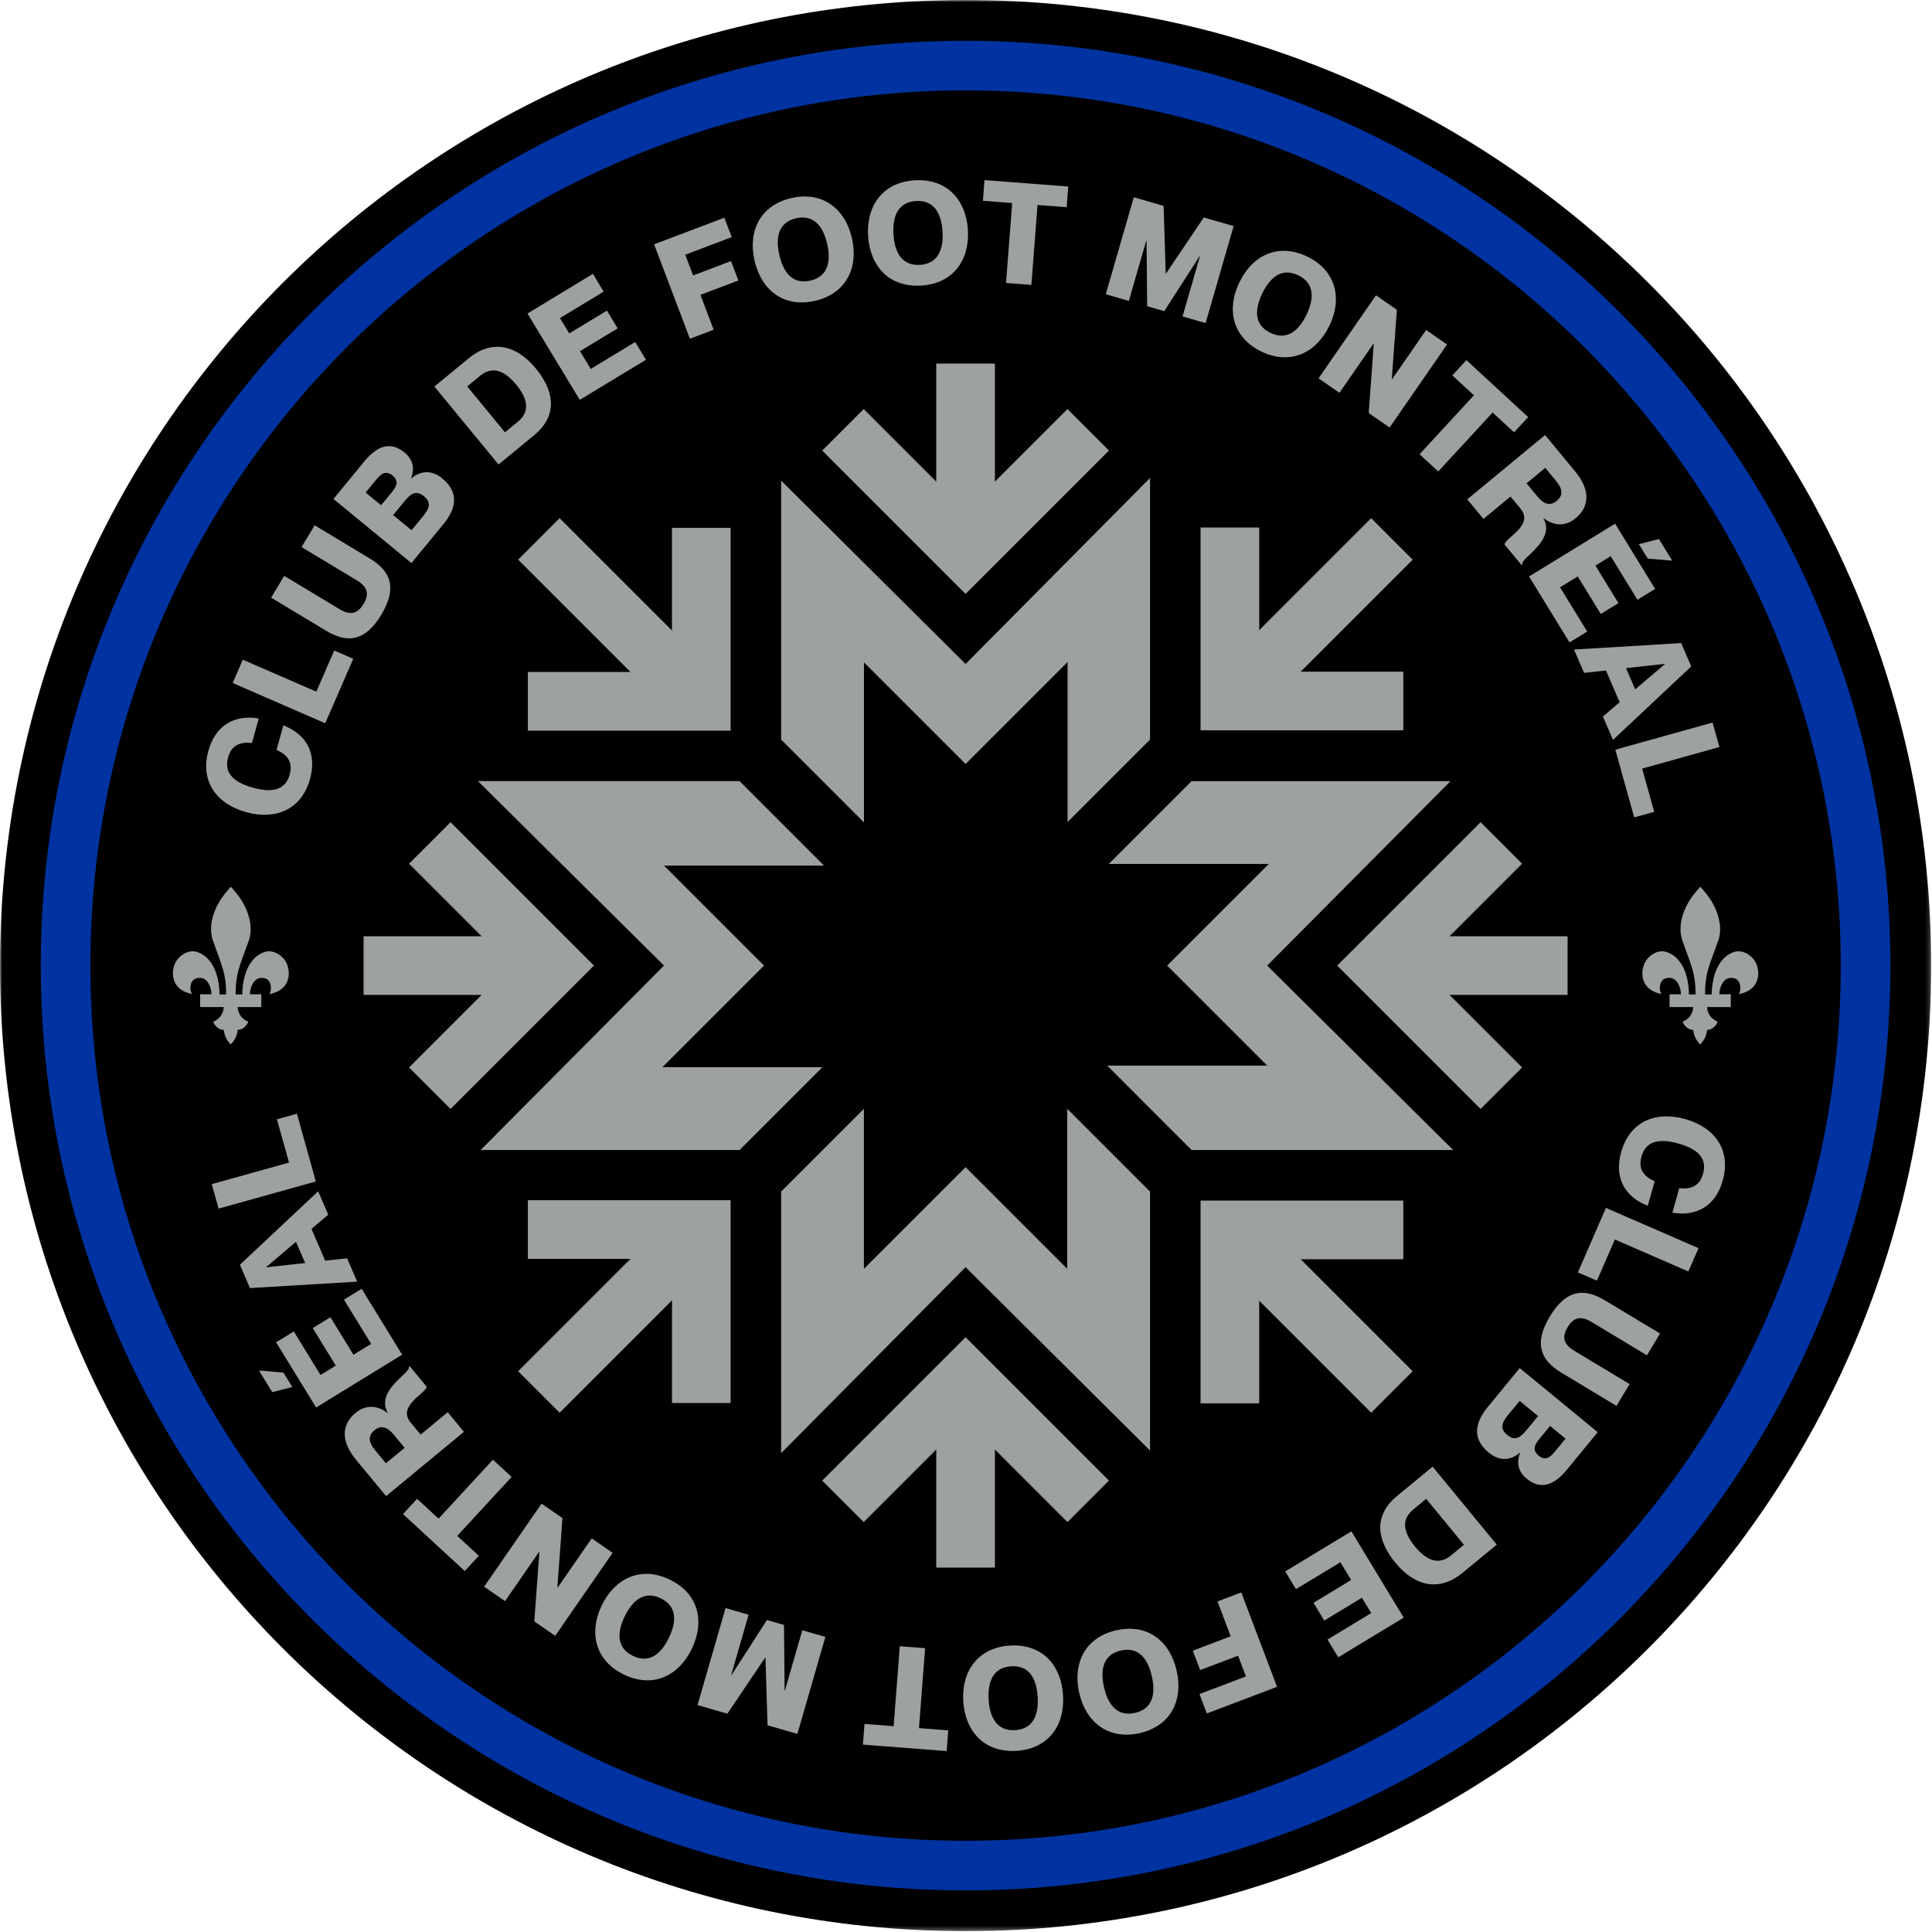 <svg height="316.228" viewBox="0 0 461 461" width="316.228" xmlns="http://www.w3.org/2000/svg" xmlns:xlink="http://www.w3.org/1999/xlink"><mask id="a" fill="#fff"><path d="m0 0h460.8v460.723h-460.8z" fill="#fff" fill-rule="evenodd"/></mask><g fill="none" fill-rule="evenodd"><path d="m460.8 230.4c0 127.246-103.154 230.4-230.4 230.4-127.247 0-230.4-103.154-230.4-230.4 0-127.247 103.153-230.4 230.4-230.4 127.246 0 230.4 103.153 230.4 230.4" fill="#000" mask="url(#a)"/><g fill="#9ea1a2"><path d="m54.427 180.733c-1.079 3.86 1.542 5.992 5.889 7.208 4.378 1.224 7.726.76 8.804-3.099.87-3.114-.652-4.799-3.137-5.914l1.633-5.838c5.303 2.043 8.123 6.468 6.345 12.824-2.049 7.332-8.271 9.823-15.277 7.864-6.975-1.949-11.003-7.308-8.954-14.638 1.769-6.324 6.474-8.646 12.013-7.693l-1.632 5.838c-2.647-.284-4.823.366-5.684 3.447"/><path d="m57.937 157.412 17.544 7.63 4.273-9.82 4.54 1.974-6.691 15.382-22.085-9.606z"/><path d="m90.988 146.673c-3.753 6.235-7.964 6.963-13.102 3.871l-13.192-7.936 3.127-5.196 13.19 7.937c2.684 1.614 4.361 1.052 5.732-1.229 1.372-2.281 1.087-4.026-1.599-5.641l-13.189-7.939 3.126-5.194 13.19 7.936c5.138 3.092 6.469 7.155 2.716 13.39"/><path d="m98.198 126.525 2.76-3.356c1.601-1.952 1.947-3.325.204-4.759-1.743-1.432-2.999-.806-4.603 1.144l-2.758 3.356zm-4.608-9.193c1.069-1.302 1.613-2.598.077-3.86-1.535-1.262-2.702-.477-3.771.823l-2.652 3.226 3.694 3.037zm4.518-3.218.052.044c1.943-1.674 4.612-2.269 7.397.019 3.954 3.25 3.414 7.036.25 10.886l-7.635 9.289-18.604-15.292 7.421-9.029c3.187-3.876 6.364-4.666 9.539-2.056 2.29 1.883 2.322 4.175 1.58 6.139z"/><path d="m120.492 103.155 3.098-2.547c2.912-2.396 2.371-5.44-.411-8.823s-5.686-4.527-8.6-2.13l-3.095 2.547zm-16.84-10.926 8.25-6.784c5.178-4.259 11.039-3.497 15.96 2.487 4.922 5.985 4.778 11.643-.399 15.901l-8.508 6.998z"/><path d="m144.82 74.116 2.566 4.234-8.989 5.445 2.565 4.234 10.602-6.422 2.566 4.236-15.788 9.564-12.479-20.599 15.613-9.459 2.565 4.236-10.428 6.317 2.217 3.66z"/><path d="m174.424 62.3 1.755 4.631-9.041 3.428 3.153 8.316-5.67 2.149-8.539-22.524 16.759-6.351 1.755 4.631-11.087 4.202 1.874 4.947z"/><path d="m197.377 58.212c-.922-4.074-3.123-7.099-7.395-6.134-4.303.972-4.96 4.643-4.038 8.717.928 4.106 3.096 7.139 7.401 6.166 4.271-.965 4.96-4.641 4.032-8.749m-17.348 3.919c-1.596-7.066 1.405-13.198 8.863-14.883 7.392-1.67 12.803 2.564 14.399 9.627 1.604 7.096-1.463 13.244-8.855 14.915-7.459 1.686-12.803-2.564-14.406-9.659"/><path d="m224.899 55.195c-.266-4.17-1.965-7.505-6.336-7.226-4.404.282-5.631 3.804-5.364 7.973.269 4.202 1.933 7.539 6.339 7.258 4.37-.279 5.631-3.803 5.362-8.005m-17.752 1.134c-.462-7.229 3.469-12.814 11.1-13.302 7.566-.483 12.242 4.55 12.704 11.78.463 7.263-3.534 12.851-11.099 13.335-7.631.489-12.242-4.55-12.705-11.813"/><path d="m241.521 48.448-6.986-.538.38-4.936 19.982 1.535-.38 4.936-6.952-.534-1.466 19.073-6.045-.465z"/><path d="m270.536 47.071 7.121 2.057.495 16.133.064.018 9.021-13.385 7.121 2.056-6.684 23.142-5.501-1.588 4.159-14.403-.064-.019-8.465 13.16-4.078-1.176-.145-15.647-.064-.019-4.16 14.403-5.503-1.588z"/><path d="m311.752 75.092c1.816-3.761 1.976-7.498-1.966-9.403-3.974-1.919-6.772.545-8.589 4.306-1.832 3.791-2.021 7.515 1.952 9.434 3.942 1.903 6.771-.545 8.603-4.337m-16.014-7.734c3.15-6.522 9.315-9.452 16.2-6.127 6.824 3.296 8.422 9.978 5.274 16.499-3.164 6.551-9.391 9.453-16.216 6.158-6.884-3.327-8.422-9.979-5.257-16.53"/><path d="m328.326 70.467 4.987 3.451-1.22 16.568.056.038 8.146-11.777 4.988 3.451-13.706 19.811-4.988-3.45 1.221-16.568-.055-.038-8.147 11.776-4.987-3.451z"/><path d="m351.699 94.321-5.152-4.75 3.356-3.64 14.734 13.588-3.356 3.64-5.126-4.728-12.972 14.066-4.457-4.11z"/><path d="m364.251 115.328 2.619 3.169c1.545 1.87 3.036 2.299 4.595 1.011 1.558-1.286 1.416-2.831-.128-4.701l-2.616-3.171zm4.426-11.521 7.231 8.755c3.411 4.131 3.575 8.191.068 11.087-2.468 2.038-5.229 1.87-7.657-.013l-.052.044c3.035 5.315-5.555 9.569-4.986 10.892l-.261.215-4.01-4.858c.027-1.553 7.11-4.563 3.827-8.538l-2.404-2.909-6.468 5.343-3.86-4.676z"/><path d="m399.017 133.782-5.834-.49-2.115-3.446 4.777-1.231zm-12.833 10.13-4.221 2.591-5.498-8.959-4.22 2.591 6.484 10.565-4.221 2.589-9.655-15.734 20.529-12.598 9.55 15.562-4.22 2.589-6.378-10.394-3.648 2.237z"/><path d="m390.177 164.497 7.084-6.029-.026-.063-9.248 1.019zm-6.973-4.512-5.222.567-2.404-5.567 25.572-1.536 2.404 5.568-18.67 17.526-2.403-5.568 3.994-3.411z"/><path d="m410.269 178.252-18.431 5.143 2.877 10.319-4.769 1.33-4.508-16.16 23.201-6.473z"/><path d="m406.374 280.068c1.079-3.86-1.542-5.992-5.888-7.206-4.379-1.225-7.726-.762-8.805 3.099-.87 3.113.653 4.797 3.137 5.914l-1.632 5.837c-5.304-2.042-8.124-6.467-6.346-12.824 2.049-7.332 8.273-9.824 15.278-7.864 6.975 1.949 11.002 7.306 8.952 14.638-1.769 6.324-6.474 8.646-12.013 7.693l1.632-5.839c2.647.287 4.824-.365 5.684-3.446"/><path d="m402.865 303.388-17.542-7.629-4.273 9.82-4.541-1.974 6.691-15.382 22.085 9.606z"/><path d="m369.814 314.129c3.753-6.235 7.964-6.963 13.102-3.871l13.192 7.936-3.127 5.196-13.192-7.937c-2.683-1.614-4.36-1.051-5.732 1.229-1.372 2.281-1.085 4.026 1.599 5.641l13.19 7.939-3.126 5.194-13.19-7.937c-5.139-3.091-6.469-7.155-2.716-13.389"/><path d="m367.212 343.469c-1.069 1.302-1.613 2.598-.077 3.86 1.535 1.262 2.703.479 3.772-.823l2.652-3.226-3.695-3.039zm-4.607-9.193-2.76 3.356c-1.604 1.951-1.948 3.325-.204 4.758 1.742 1.432 2.998.809 4.6-1.143l2.761-3.356zm.088 12.411-.052-.044c-1.942 1.674-4.612 2.269-7.396-.019-3.955-3.25-3.415-7.036-.25-10.888l7.634-9.288 18.605 15.291-7.421 9.029c-3.187 3.876-6.364 4.666-9.539 2.057-2.29-1.882-2.323-4.177-1.581-6.139z"/><path d="m340.31 357.645-3.096 2.547c-2.913 2.396-2.372 5.441.411 8.824 2.78 3.383 5.686 4.527 8.599 2.13l3.095-2.547zm16.838 10.927-8.248 6.784c-5.178 4.259-11.039 3.497-15.96-2.487-4.92-5.985-4.778-11.643.399-15.901l8.508-6.999z"/><path d="m315.981 386.685-2.565-4.236 8.988-5.444-2.564-4.234-10.602 6.42-2.566-4.234 15.788-9.564 12.479 20.599-15.615 9.458-2.564-4.234 10.427-6.318-2.216-3.658z"/><path d="m286.376 398.5-1.755-4.63 9.042-3.428-3.153-8.316 5.67-2.15 8.539 22.524-16.759 6.353-1.755-4.631 11.087-4.202-1.874-4.947z"/><path d="m263.424 402.588c.92 4.076 3.122 7.099 7.393 6.135 4.303-.972 4.96-4.643 4.038-8.717-.927-4.106-3.096-7.139-7.401-6.166-4.271.964-4.96 4.641-4.031 8.748m17.348-3.917c1.595 7.063-1.405 13.197-8.864 14.881-7.392 1.67-12.803-2.564-14.397-9.628-1.604-7.096 1.462-13.243 8.855-14.915 7.457-1.684 12.803 2.564 14.406 9.661"/><path d="m235.903 405.606c.266 4.17 1.964 7.505 6.336 7.224 4.403-.28 5.631-3.803 5.363-7.972-.269-4.202-1.932-7.539-6.337-7.258-4.371.279-5.631 3.803-5.362 8.005m17.752-1.134c.462 7.229-3.469 12.814-11.101 13.302-7.565.483-12.241-4.552-12.703-11.78-.465-7.263 3.533-12.851 11.099-13.335 7.631-.489 12.242 4.55 12.705 11.813"/><path d="m219.279 412.353 6.985.536-.379 4.937-19.981-1.535.379-4.937 6.952.534 1.466-19.072 6.045.465z"/><path d="m190.264 413.731-7.121-2.057-.495-16.132-.064-.019-9.021 13.385-7.121-2.056 6.684-23.144 5.501 1.59-4.159 14.404.064.018 8.465-13.16 4.078 1.178.145 15.647.065.018 4.159-14.403 5.503 1.588z"/><path d="m149.051 385.708c-1.816 3.761-1.976 7.498 1.966 9.404 3.973 1.919 6.771-.545 8.589-4.306 1.832-3.791 2.021-7.516-1.953-9.434-3.941-1.905-6.771.545-8.602 4.335m16.014 7.734c-3.15 6.523-9.316 9.454-16.201 6.127-6.824-3.295-8.422-9.976-5.274-16.498 3.164-6.551 9.393-9.453 16.216-6.157 6.885 3.325 8.422 9.978 5.258 16.527"/><path d="m132.475 390.333-4.986-3.45 1.219-16.567-.055-.04-8.147 11.777-4.987-3.452 13.705-19.809 4.988 3.45-1.22 16.567.055.04 8.147-11.776 4.986 3.451z"/><path d="m109.103 366.481 5.152 4.75-3.357 3.64-14.734-13.588 3.357-3.64 5.125 4.728 12.972-14.066 4.458 4.11z"/><path d="m96.549 345.473-2.618-3.169c-1.545-1.87-3.036-2.299-4.595-1.011-1.558 1.286-1.417 2.831.128 4.703l2.616 3.168zm-4.425 11.52-7.231-8.754c-3.411-4.131-3.575-8.191-.069-11.087 2.469-2.038 5.229-1.87 7.658.012l.051-.042c-3.035-5.315 5.556-9.571 4.987-10.893l.261-.214 4.012 4.858c-.028 1.553-7.112 4.563-3.828 8.538l2.403 2.909 6.468-5.343 3.862 4.676z"/><path d="m74.625 316.897 4.218-2.589 5.498 8.952 4.218-2.589-6.483-10.561 4.219-2.589 9.655 15.725-20.518 12.599-9.55-15.553 4.219-2.591 6.378 10.388 3.645-2.239zm-12.828 10.129 5.833.489 2.113 3.444-4.776 1.231z"/><path d="m70.623 296.303-7.084 6.03.027.063 9.247-1.02zm6.975 4.513 5.222-.568 2.404 5.568-25.573 1.535-2.403-5.567 18.67-17.526 2.403 5.568-3.994 3.411z"/><path d="m50.531 282.55 18.432-5.142-2.879-10.321 4.769-1.33 4.509 16.16-23.201 6.473z"/><path d="m190.282 130.55v-.001z"/><path d="m414.83 226.993c-.457 0-.891.087-1.286.246-3.011 1.091-5.006 4.705-5.12 10.049h-1.58c0-4.893.827-6.436 3.049-12.571 1.128-2.861.451-6.436-1.545-9.748-.714-1.166-1.617-2.258-2.634-3.387-1.015 1.129-1.917 2.221-2.634 3.387-1.993 3.274-2.671 6.851-1.544 9.748 2.184 6.135 3.05 7.677 3.05 12.571h-1.582c-.076-5.382-2.107-8.959-5.116-10.049-.41-.159-.847-.246-1.304-.246-1.061 0-2.222.468-3.327 1.6-1.957 1.996-2.522 7.528 3.199 8.581-.64-.902-.564-2.898.64-3.575.384-.192.797-.276 1.181-.276.518 0 .986.151 1.265.389.791.49 1.545 1.996 1.545 3.539h-2.712v3.046h5.647c-.076 1.545-.942 2.824-2.523 3.501.22.659 1.116 1.924 2.376 1.924.037 0 .073-.001.109-.004.262 1.43.526 2.22 1.693 3.5 1.204-1.28 1.431-2.07 1.695-3.5.035.003.069.004.105.004 1.263 0 2.195-1.302 2.378-1.924-1.581-.677-2.446-1.956-2.522-3.501h5.646v-3.046h-2.711c0-1.544.753-3.049 1.544-3.539.288-.221.754-.376 1.284-.376.372 0 .774.077 1.164.264 1.203.716 1.24 2.673.64 3.575h.073c5.722-1.053 5.158-6.586 3.2-8.581-1.106-1.132-2.284-1.6-3.342-1.6"/><path d="m64.2 226.993c-.456 0-.891.087-1.286.246-3.011 1.091-5.005 4.704-5.117 10.048h-1.58c0-4.891.827-6.435 3.048-12.568 1.128-2.862.452-6.436-1.544-9.748-.714-1.166-1.618-2.258-2.634-3.386-1.016 1.128-1.919 2.22-2.636 3.386-1.993 3.274-2.67 6.849-1.541 9.748 2.181 6.134 3.048 7.677 3.048 12.568h-1.581c-.076-5.381-2.107-8.957-5.119-10.048-.407-.159-.845-.246-1.302-.246-1.061 0-2.222.47-3.327 1.6-1.957 1.996-2.522 7.526 3.199 8.581-.64-.904-.564-2.898.64-3.575.385-.192.797-.276 1.181-.276.517 0 .984.151 1.265.389.791.489 1.544 1.996 1.544 3.538h-2.71v3.046h5.645c-.076 1.545-.942 2.825-2.52 3.501.218.659 1.115 1.923 2.374 1.923.036 0 .073 0 .109-.003.262 1.428.526 2.22 1.692 3.5 1.206-1.28 1.431-2.071 1.695-3.5.035.003.07.003.105.003 1.263 0 2.195-1.3 2.378-1.923-1.581-.676-2.446-1.956-2.52-3.501h5.644v-3.046h-2.71c0-1.542.753-3.049 1.542-3.538.288-.221.756-.376 1.285-.376.372 0 .773.078 1.162.264 1.203.716 1.242 2.671.64 3.575h.076c5.72-1.055 5.155-6.586 3.197-8.581-1.105-1.13-2.284-1.6-3.342-1.6"/></g><path d="m230.4 21.567c-115.15 0-208.832 93.682-208.832 208.832 0 115.151 93.682 208.832 208.832 208.832 115.151 0 208.832-93.681 208.832-208.832 0-115.15-93.681-208.832-208.832-208.832m0 429.501c-121.678 0-220.669-98.991-220.669-220.669 0-121.677 98.991-220.668 220.669-220.668 121.679 0 220.668 98.991 220.668 220.668 0 121.678-98.989 220.669-220.668 220.669" fill="#0033a1"/><path d="m206.152 158.051 24.248 24.246 24.344-24.344v38.182l19.67-19.668v-62.413l-44.014 44.38-44.013-43.753v61.786l19.764 19.766z" fill="#9ea1a2"/><path d="m264.612 107.507-9.897-9.894-17.316 17.316v-28.173h-13.997v28.173l-17.317-17.316-9.896 9.894 34.211 34.212z" fill="#9ea1a2"/><path d="m334.847 300.468v-13.994h-48.38v48.38h13.994v-24.488l26.721 26.723 9.897-9.898-26.72-26.723z" fill="#9ea1a2"/><path d="m150.444 160.348h-24.49v13.994h48.381v-48.38h-13.996v24.486l-26.808-26.806-9.893 9.897 26.088 26.088z" fill="#9ea1a2"/><path d="m334.849 160.264h-24.49l26.721-26.724-9.896-9.896-26.723 26.721v-24.488h-13.994v48.38h48.381z" fill="#9ea1a2"/><path d="m125.956 300.385h24.486l-26.806 26.807 9.897 9.896 26.086-26.089.721-.718v24.489h13.996v-48.381h-48.38z" fill="#9ea1a2"/><path d="m254.648 302.749-24.247-24.247-24.262 24.261v-38.182l-19.752 19.752v62.414l44.014-44.381 44.013 43.754v-61.787l-19.766-19.766z" fill="#9ea1a2"/><path d="m196.189 353.293 9.896 9.893 17.317-17.315v28.173h13.997v-28.173l17.316 17.315 9.897-9.893-34.211-34.212z" fill="#9ea1a2"/><path d="m346.12 186.386h-61.786l-19.766 19.766h38.181l-24.247 24.247 23.864 23.863h-38.182l20.15 20.152h62.413l-44.38-44.015z" fill="#9ea1a2"/><path d="m374.045 223.401h-28.173l17.315-17.315-9.893-9.898-34.213 34.211 34.213 34.212 9.893-9.897-17.315-17.315h28.173z" fill="#9ea1a2"/><path d="m158.051 254.648 24.247-24.247-23.863-23.863h38.182l-20.15-20.152h-62.414l44.381 44.015-43.754 44.013h61.787l19.766-19.766z" fill="#9ea1a2"/><path d="m107.508 196.188-9.894 9.897 17.315 17.316h-28.173v13.998h28.173l-17.315 17.315 9.894 9.897 34.212-34.209z" fill="#9ea1a2"/></g></svg>